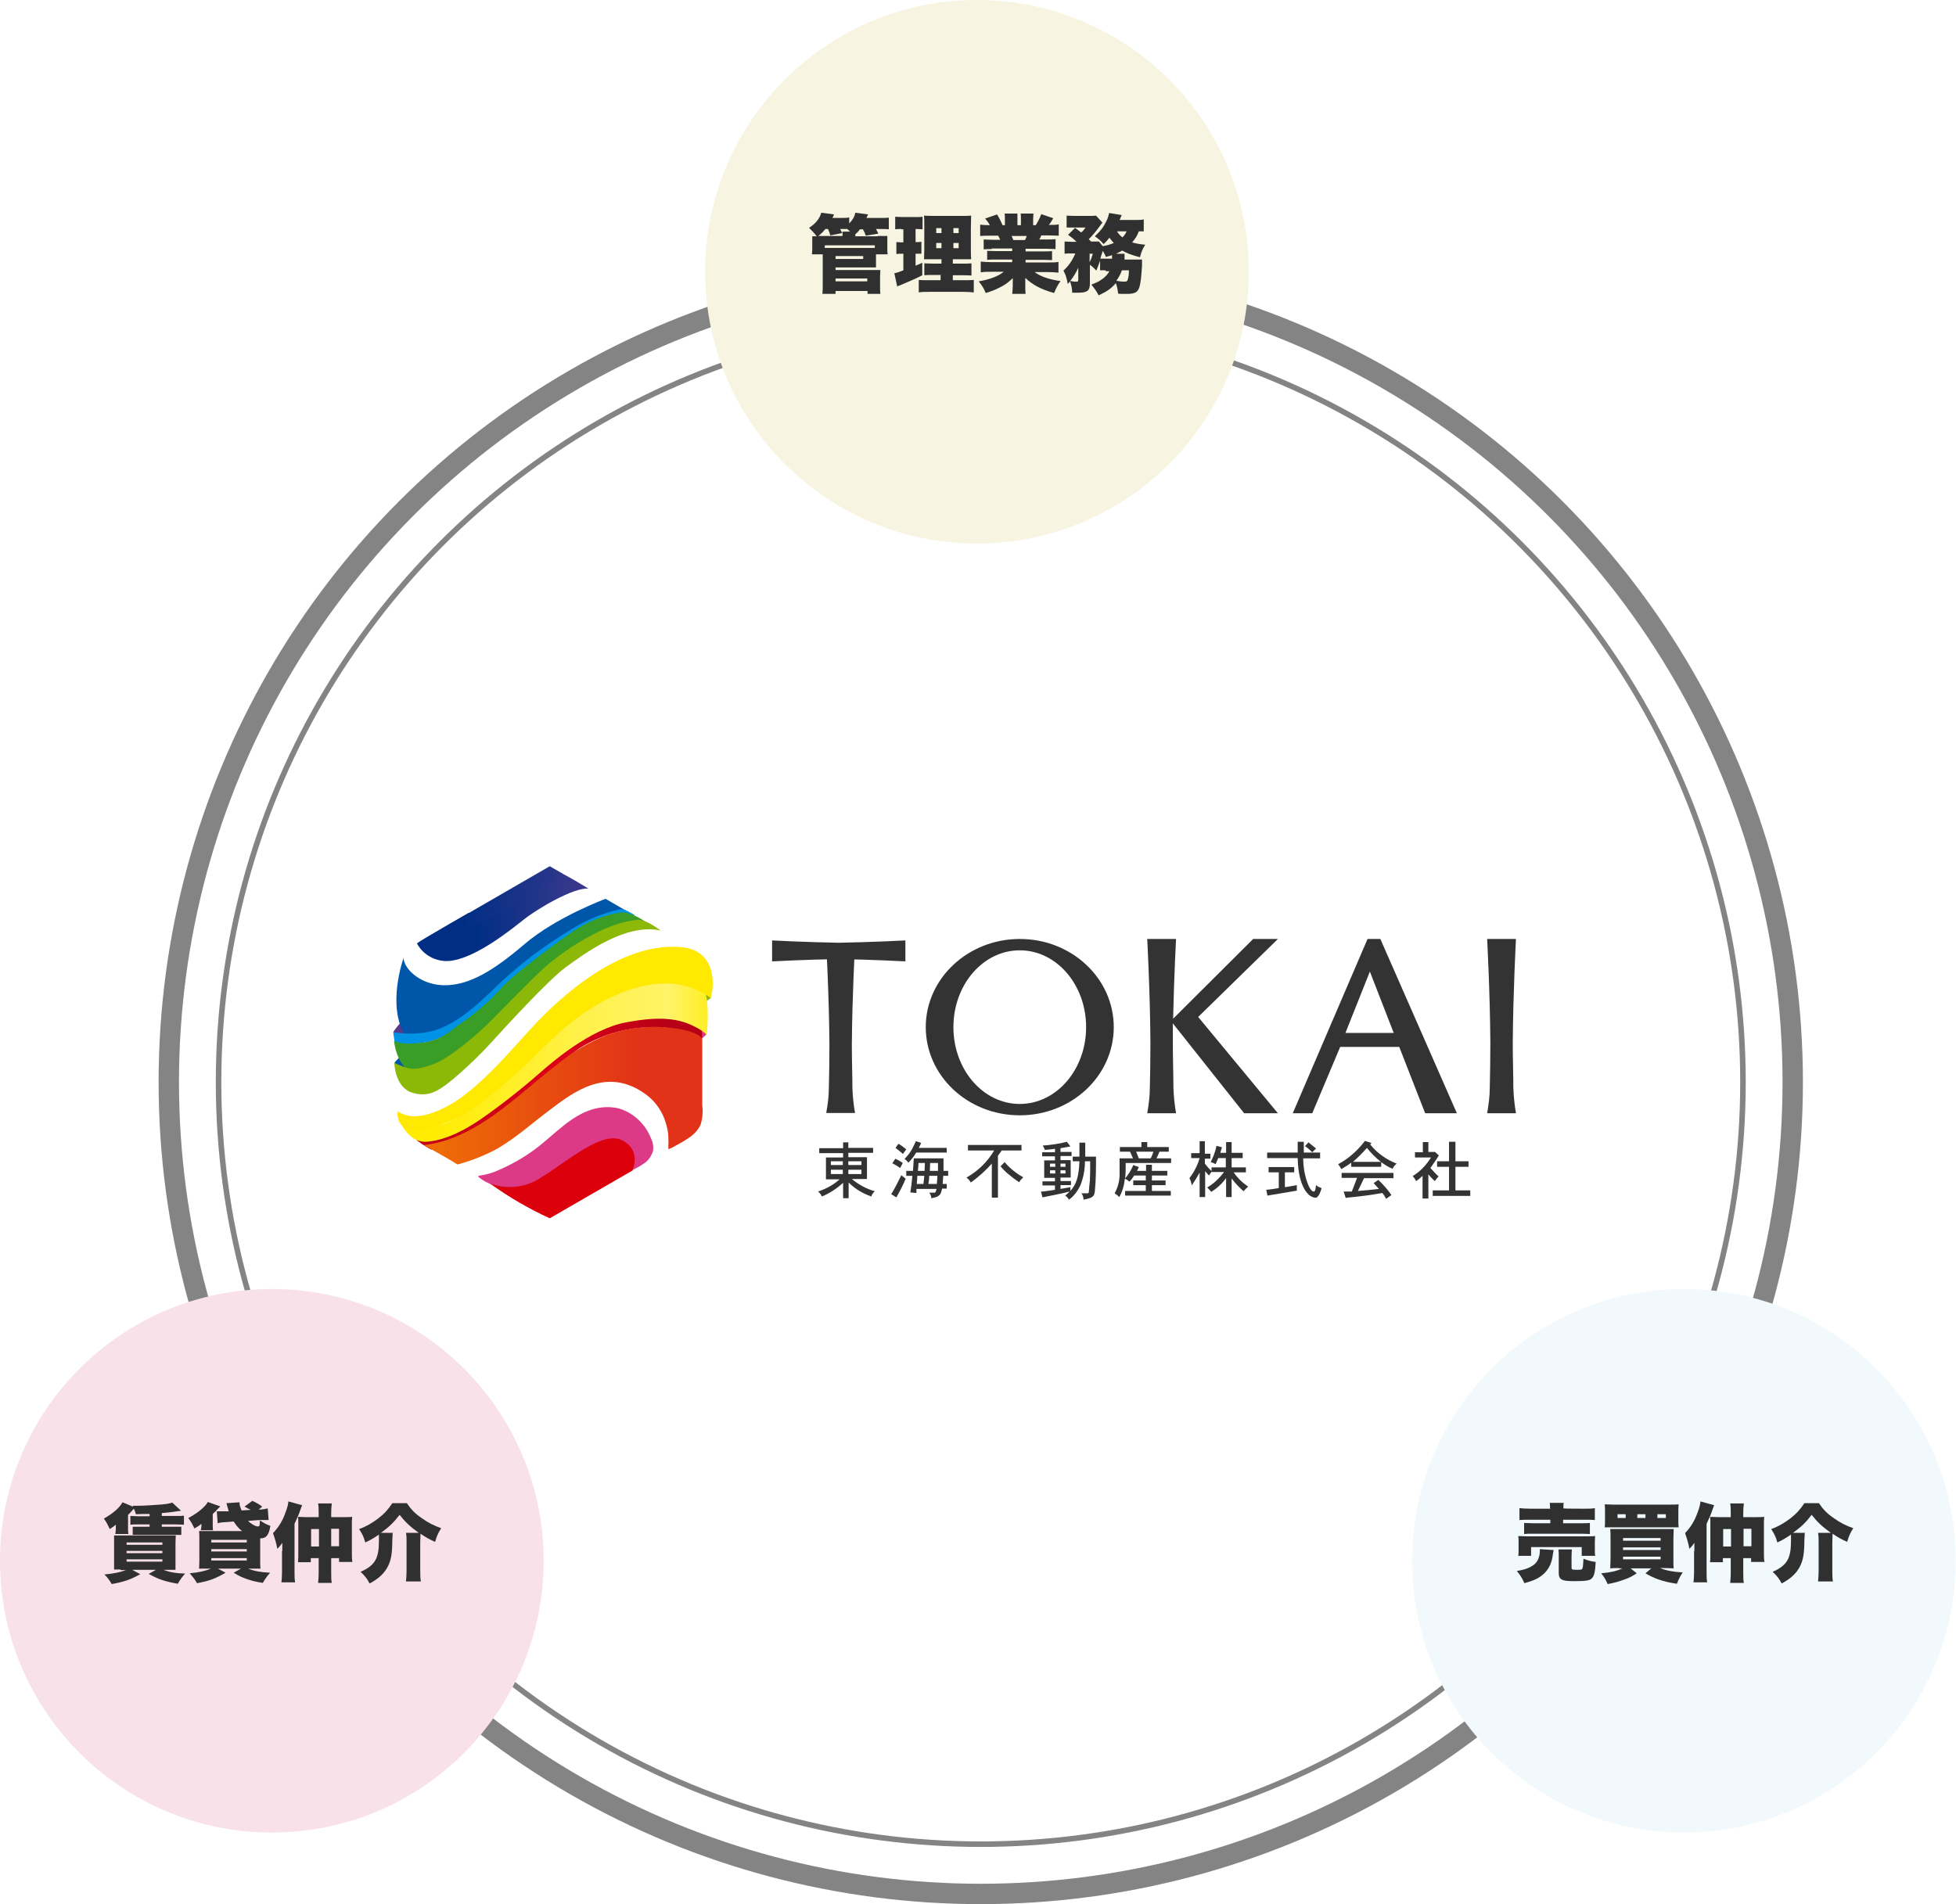 <?xml version="1.0" encoding="UTF-8"?>
<svg xmlns="http://www.w3.org/2000/svg" xmlns:xlink="http://www.w3.org/1999/xlink" width="672.1" height="654.4" version="1.1" viewBox="0 0 672.1 654.4">
  <defs>
    <style>
      .cls-1 {
        stroke-width: 1.9px;
      }

      .cls-1, .cls-2 {
        fill: none;
        stroke: #848484;
        stroke-miterlimit: 10;
      }

      .cls-3 {
        fill: #ffe900;
      }

      .cls-4 {
        fill: #f7f5e2;
      }

      .cls-5 {
        fill: #dc000c;
      }

      .cls-6 {
        fill: #399d26;
      }

      .cls-7 {
        fill: url(#_名称未設定グラデーション_9);
      }

      .cls-8 {
        fill: url(#_名称未設定グラデーション_6);
      }

      .cls-9 {
        fill: url(#_名称未設定グラデーション_5);
      }

      .cls-10 {
        fill: url(#_名称未設定グラデーション_4);
      }

      .cls-11 {
        fill: url(#_名称未設定グラデーション_3);
      }

      .cls-12 {
        fill: url(#_名称未設定グラデーション_8);
      }

      .cls-13 {
        fill: url(#_名称未設定グラデーション_7);
      }

      .cls-14 {
        fill: #303030;
      }

      .cls-15 {
        fill: #dc3a86;
      }

      .cls-16 {
        fill: url(#_名称未設定グラデーション_3-2);
      }

      .cls-17 {
        fill: url(#_名称未設定グラデーション_4-2);
      }

      .cls-18 {
        fill: #f8e1e9;
      }

      .cls-19 {
        fill: #8cb808;
      }

      .cls-2 {
        stroke-width: 7px;
      }

      .cls-20 {
        fill: #f2f9fc;
      }

      .cls-21 {
        fill: #333;
      }
    </style>
    <linearGradient id="_名称未設定グラデーション_4" data-name="名称未設定グラデーション 4" x1="-345.3" y1="709" x2="-343.4" y2="709" gradientTransform="translate(1462.7 2973.6) scale(3.8 -3.7)" gradientUnits="userSpaceOnUse">
      <stop offset="0" stop-color="#0057aa"></stop>
      <stop offset="1" stop-color="#0057aa"></stop>
    </linearGradient>
    <linearGradient id="_名称未設定グラデーション_3" data-name="名称未設定グラデーション 3" x1="-354" y1="752.1" x2="-352.2" y2="752.1" gradientTransform="translate(1570 4200.2) scale(4.1 -5.1)" gradientUnits="userSpaceOnUse">
      <stop offset="0" stop-color="#002e85"></stop>
      <stop offset=".5" stop-color="#30378a"></stop>
      <stop offset="1" stop-color="#583889"></stop>
    </linearGradient>
    <linearGradient id="_名称未設定グラデーション_3-2" data-name="名称未設定グラデーション 3" x1="-493.6" y1="826.4" x2="-491.7" y2="826.4" gradientTransform="translate(15761.1 13946.2) scale(31.6 -16.5)" xlink:href="#_名称未設定グラデーション_3"></linearGradient>
    <linearGradient id="_名称未設定グラデーション_4-2" data-name="名称未設定グラデーション 4" x1="-499.1" y1="837.2" x2="-497.2" y2="837.2" gradientTransform="translate(21552.7 21504.9) scale(42.9 -25.3)" xlink:href="#_名称未設定グラデーション_4"></linearGradient>
    <linearGradient id="_名称未設定グラデーション_5" data-name="名称未設定グラデーション 5" x1="-499.7" y1="836.9" x2="-497.9" y2="836.9" gradientTransform="translate(22456.6 21248.8) scale(44.7 -25)" gradientUnits="userSpaceOnUse">
      <stop offset="0" stop-color="#0092e5"></stop>
      <stop offset="1" stop-color="#0092e5"></stop>
    </linearGradient>
    <linearGradient id="_名称未設定グラデーション_6" data-name="名称未設定グラデーション 6" x1="-482.9" y1="811.4" x2="-481.1" y2="811.4" gradientTransform="translate(10299.5 9359.6) scale(21 -11.2)" gradientUnits="userSpaceOnUse">
      <stop offset="0" stop-color="#002e85"></stop>
      <stop offset="1" stop-color="#30378a"></stop>
    </linearGradient>
    <linearGradient id="_名称未設定グラデーション_7" data-name="名称未設定グラデーション 7" x1="-501.9" y1="835.9" x2="-500" y2="835.9" gradientTransform="translate(26681.1 20926.8) scale(52.9 -24.6)" gradientUnits="userSpaceOnUse">
      <stop offset="0" stop-color="#b60016"></stop>
      <stop offset=".6" stop-color="#dd0018"></stop>
      <stop offset=".8" stop-color="#c90017"></stop>
      <stop offset="1" stop-color="#b60016"></stop>
    </linearGradient>
    <linearGradient id="_名称未設定グラデーション_8" data-name="名称未設定グラデーション 8" x1="-502.8" y1="839.7" x2="-501" y2="839.7" gradientTransform="translate(28807.4 25041.4) scale(57 -29.4)" gradientUnits="userSpaceOnUse">
      <stop offset="0" stop-color="#ffec00"></stop>
      <stop offset=".5" stop-color="#fff148"></stop>
      <stop offset=".8" stop-color="#fff367"></stop>
      <stop offset="1" stop-color="#ffec00"></stop>
    </linearGradient>
    <linearGradient id="_名称未設定グラデーション_9" data-name="名称未設定グラデーション 9" x1="-501.5" y1="836.5" x2="-499.7" y2="836.5" gradientTransform="translate(25953.8 21623.5) scale(51.5 -25.4)" gradientUnits="userSpaceOnUse">
      <stop offset="0" stop-color="#f28000"></stop>
      <stop offset="1" stop-color="#e23217"></stop>
    </linearGradient>
  </defs>
  <!-- Generator: Adobe Illustrator 28.7.4, SVG Export Plug-In . SVG Version: 1.2.0 Build 166)  -->
  <g>
    <g id="_レイヤー_1" data-name="レイヤー_1">
      <g>
        <g>
          <circle class="cls-2" cx="337" cy="371.9" r="279"></circle>
          <circle class="cls-1" cx="337" cy="371.9" r="261.9"></circle>
        </g>
        <g>
          <circle class="cls-18" cx="93.4" cy="536.4" r="93.4"></circle>
          <g>
            <path class="cls-14" d="M45.6,517.5h1.4c2.3,0,5.3-.2,8-.4,2.4-.2,3.3-.4,4.2-.7l3,2.8c-2,.3-3.9.6-6.6.8v1h4.8c1.4,0,2,0,2.8-.1v3.1c-.7,0-1.4-.1-2.8-.1h-4.8v.8h3.9c1.5,0,2.2,0,2.8,0v2.8c-.7,0-1.3,0-2.8,0h-11.1c-1.4,0-2.3,0-2.8,0v-2.8c.6,0,1.4,0,2.8,0h3v-.8h-3.8c-1.4,0-2.1,0-2.8.1v-3c.7,0,1.5.1,2.8.1h3.8v-.8q-2.4,0-4.7.1c-.2-.8-.4-1.2-.7-1.9-1.3,1.4-1.3,1.5-2,2.1v4.2c0,1.2,0,1.8.1,2.4h-4.5c.1-.5.2-1,.2-1.7v-.5c0-.3,0-.4,0-1-.7.6-1,.8-2.1,1.5-.7-1.6-1.1-2.3-2-3.6,3-1.7,5.3-3.6,6.4-5.6l3.6,1.5v-.3ZM41.5,539.4c-1,0-1.9,0-2.3,0,0-.7,0-1.4,0-2.5v-6.8q0-1.3,0-2.4c.9,0,1,0,2.8,0h15.5c1.7,0,1.9,0,2.9,0,0,.6-.1,1.3-.1,2.6v6.2c0,1.6,0,2.4,0,3q-.8,0-3.4,0h-.8c2.1.8,4.2,1.2,7.5,1.3-1.1,1.3-1.6,1.9-2.5,3.5-4.4-.8-6.6-1.5-10-3.4l2.5-1.4h-8.2l2.8,1.5c-3.4,1.9-5.5,2.6-9.8,3.4-.8-1.3-1.4-2.2-2.5-3.3,3.3-.3,5.5-.8,7.4-1.5h-1.9ZM43.5,530.9h12.3v-.8h-12.3v.8ZM43.5,533.8h12.3v-.8h-12.3v.8ZM43.5,536.7h12.3v-.8h-12.3v.8Z"></path>
            <path class="cls-14" d="M69,526c0-.2.1-.6.2-1.2v-.3s0-.2,0-.4c0-.2,0-.3,0-.4-.8.7-1.4,1-2.4,1.6-.7-1.5-1.2-2.4-2.1-3.6,3.1-1.6,5.8-3.8,6.7-5.5l4.3,1.5-.4.4q-.1.1-.5.5c-.5.6-1,1.1-1.7,1.7v3.9q0,1.2.1,1.7h-4.5ZM88.8,518.8c1.5,0,2.3-.2,3.2-.4l.3,4c-.6,0-.9,0-1.4,0s-1,0-1.8,0l-3.9.3c1.2,1.1,2.6,1.9,3.4,1.9s.6-.8.7-2.1c1.3.9,2,1.3,3.6,1.9-.5,3.2-1.4,4.3-3.5,4.3v7.2c0,1.7,0,2.5.1,3.2-.7,0-1.5,0-2.9,0h-1.3c2.2.9,4.1,1.2,7.5,1.4-1.1,1.3-1.6,2-2.5,3.5-2.5-.4-3.7-.7-5.4-1.3-1.7-.6-2.7-1-4.6-2.2l2.5-1.4h-7.9l2.6,1.4c-3.4,2-5.5,2.8-9.8,3.6-.8-1.4-1.4-2.1-2.5-3.4,3.3-.3,5.3-.8,7.3-1.6h-1.2c-1.5,0-2.2,0-2.9,0,0-.7.1-1.5.1-2.9v-7.1c0-1.4,0-2.2-.1-2.9.8,0,1.2,0,2.9,0h11.9c-1.3-1-2-1.9-2.9-3.3l-2.5.2c-1.9.1-2.2.2-3,.4l-.3-4.1c.3,0,.7,0,1.2,0s1,0,1.9,0h1c-.2-.6-.3-1-.5-1.7-.1-.6-.2-.7-.3-1.1l4.5-.3c0,.8.1,1.3.7,2.8l3.2-.2c-.5-.2-.5-.3-.7-.3-.9-.5-1-.6-1.5-.8l2.7-2c1.3.6,2.4,1.2,3.4,2l-1.1.9ZM72.6,530.1h12.2v-.9h-12.2v.9ZM72.6,533.2h12.2v-.8h-12.2v.8ZM72.6,536.3h12.2v-.8h-12.2v.8Z"></path>
            <path class="cls-14" d="M97,533.1c0-.6,0-1,0-2.9-.5.8-1,1.4-1.7,2.1-.4-2.1-.8-3.4-1.5-5.4,1.9-2,3.3-4.2,4.3-7.1.6-1.5.9-2.7,1-3.8l4.7,1.3c-.2.6-.2.6-.6,1.6-.4,1.3-1.2,3.1-2,4.8v16.7c0,1.3,0,2.2.2,3.4h-4.7c.1-1.3.2-2,.2-3.4v-7.4ZM109.5,520.4c0-1.9,0-2.7-.2-3.7h4.7c-.1,1.1-.2,1.8-.2,3.7v1h4.5c1.1,0,1.9,0,2.7-.1-.1.9-.1,1.6-.1,2.8v9.1c0,1.8,0,2.7.2,3.6h-4.6v-1.3h-2.7v4.7c0,1.9,0,2.7.2,3.8h-4.7c.1-1.1.2-1.9.2-3.8v-4.7h-2.7v1.4h-4.4c.1-1.1.1-2,.1-3.7v-9.3c0-1.1,0-1.9-.1-2.6.7,0,1.5.1,2.8.1h4.3v-1ZM106.9,525.5v6h2.7v-6h-2.7ZM116.5,531.4v-6h-2.7v6h2.7Z"></path>
            <path class="cls-14" d="M134.9,527c0,.6,0,1.1-.1,2.1,0,4.7-.4,6.9-1.4,9-1.2,2.5-3.2,4.4-6.4,6.1-.9-1.7-1.6-2.6-3.1-4,4.9-2.2,6.3-4.5,6.3-10.6s0-1.5,0-2.2c-1.6,1.1-3.1,2-4.7,2.7-.5-1.9-1-2.9-2.1-4.6,2.5-.9,4.5-2.1,6.5-3.6,2.2-1.7,3.6-3.3,4.9-5.3h5c1.4,2.1,2.8,3.6,5.2,5.2,2.1,1.5,4,2.5,6.6,3.4-1.1,1.7-1.5,2.7-2.1,4.7-2-.9-3.1-1.5-5-2.8,0,.9-.1,1.5-.1,3.1v9.4c0,1.5,0,2.7.2,3.9h-5.1c.1-1.2.2-2.3.2-3.8v-9.5c0-1.4,0-2.5-.2-3.4h4.4c-3.1-2.2-4.7-3.8-6.6-6.2-1.8,2.4-3.5,4.1-6.4,6.2h4.2Z"></path>
          </g>
        </g>
        <g>
          <circle class="cls-20" cx="578.6" cy="536.4" r="93.4"></circle>
          <g>
            <path class="cls-14" d="M533.8,532.7c0,.4,0,.5-.2,1.3-.3,3.1-1.4,5.4-3.4,7.1-1.5,1.3-3.1,2.1-6.4,3-.8-1.8-1.4-2.7-2.6-4.2,1.9-.3,2.9-.6,4.1-1.1,2-.9,3-2,3.5-3.7.2-.6.3-1.3.3-1.9s0-.6,0-.8l4.7.3ZM521.7,534.8c.1-.7.1-1.4.1-2.2v-2.4c0-.9,0-1.6-.1-2.3.9,0,1.7.1,3.3.1h19.7c1.6,0,2.3,0,3.4-.1,0,.6-.1,1.1-.1,2.1v2.5c0,.9,0,1.5.1,2.2h-4.6v-3h-17.4v3h-4.5ZM532.6,518.4c0-.9,0-1.3-.1-1.9h4.8c-.1.5-.1,1-.1,1.9h0c0,.1,7.1.1,7.1.1,1.7,0,2.9,0,3.7-.2v4.1c-1-.1-1.9-.1-3.6-.1h-7.3v1.2h6.3c1.4,0,2.1,0,2.9-.1v3.8c-.8,0-1.5-.1-2.9-.1h-16.8c-1.3,0-2,0-2.9.1v-3.8c.8,0,1.5.1,2.9.1h6.1v-1.2h-7c-1.7,0-2.7,0-3.6.1v-4.1c.8.1,2.1.2,3.8.2h6.9ZM540,538.7c0,.7.2.8,1.7.8s1.8,0,2-.4c.2-.3.3-1.3.4-3.4,1.5.6,2.6.9,4.2,1.1-.2,3.4-.5,4.8-1.3,5.6-.7.8-2.1,1-6.1,1s-5.3-.4-5.3-2.8v-5.6c0-1.2,0-1.8-.1-2.5h4.6c0,.6-.1,1.2-.1,2.3v3.9Z"></path>
            <path class="cls-14" d="M556.4,538.9c-1.3,0-2.1,0-3.1.1,0-1,.1-1.9.1-3.6v-6.4c0-1.6,0-2.6-.1-3.5.9,0,1.5,0,2.9,0h15.8c1.6,0,2.3,0,3.1,0,0,.8-.1,1.8-.1,3.5v6.6c0,1.7,0,2.7.1,3.4-.9,0-1.7-.1-3.1-.1h-1.6c2.3.9,4.4,1.3,7.8,1.5-.8,1.2-1.2,1.9-2,3.9-2.7-.4-4.3-.8-6.4-1.5-1.8-.7-2.9-1.2-4.4-2.1l2-1.7h-7.1l2.1,1.7c-1.5,1-2.6,1.6-4.7,2.3-1.9.7-3.2,1-5.3,1.4-.6-1.4-1.1-2.3-2.2-3.7,3.3-.3,5.4-.8,7.3-1.7h-1.1ZM576.7,522.3c0,1.3,0,1.9.1,2.6-.7,0-1.4,0-2.9,0h-19.6c-1.5,0-2.3,0-2.9,0,.1-.8.1-1.3.1-2.6v-2.5c0-1.3,0-1.9-.1-2.8.8,0,1.6.1,3.3.1h18.8c1.7,0,2.6,0,3.3-.1-.1.8-.1,1.4-.1,2.8v2.5ZM558.6,520.4h-2.8v1.3h2.8v-1.3ZM557.7,529.5h12.9v-.9h-12.9v.9ZM557.7,532.7h12.9v-.9h-12.9v.9ZM557.7,535.9h12.9v-.9h-12.9v.9ZM565.4,520.4h-2.8v1.3h2.8v-1.3ZM572.4,521.7v-1.3h-2.9v1.3h2.9Z"></path>
            <path class="cls-14" d="M582.2,533.1c0-.6,0-1,0-2.9-.5.8-1,1.4-1.7,2.1-.4-2.1-.8-3.4-1.5-5.4,1.9-2,3.3-4.2,4.3-7.1.6-1.5.9-2.7,1-3.8l4.7,1.3c-.2.6-.2.6-.6,1.6-.4,1.3-1.2,3.1-2,4.8v16.7c0,1.3,0,2.2.2,3.4h-4.7c.1-1.3.2-2,.2-3.4v-7.4ZM594.7,520.4c0-1.9,0-2.7-.2-3.7h4.7c-.1,1.1-.2,1.8-.2,3.7v1h4.5c1.1,0,1.9,0,2.7-.1-.1.9-.1,1.6-.1,2.8v9.1c0,1.7,0,2.7.2,3.6h-4.6v-1.3h-2.7v4.7c0,1.9,0,2.7.2,3.8h-4.7c.1-1.1.2-1.9.2-3.8v-4.7h-2.7v1.4h-4.4c.1-1.1.1-2,.1-3.7v-9.3c0-1.1,0-1.9-.1-2.6.7,0,1.5.1,2.8.1h4.3v-1ZM592.1,525.5v6h2.7v-6h-2.7ZM601.8,531.4v-6h-2.7v6h2.7Z"></path>
            <path class="cls-14" d="M620.1,527c0,.6,0,1.1-.1,2.1,0,4.7-.4,6.9-1.4,9-1.2,2.5-3.2,4.4-6.4,6.1-.9-1.7-1.6-2.6-3.1-4,4.9-2.2,6.3-4.5,6.3-10.6s0-1.5,0-2.2c-1.6,1.1-3.1,2-4.7,2.7-.5-1.9-1-2.9-2.1-4.6,2.5-.9,4.5-2.1,6.5-3.6,2.2-1.7,3.6-3.3,4.9-5.3h5c1.4,2.1,2.8,3.6,5.2,5.2,2.1,1.5,4,2.5,6.6,3.4-1.1,1.7-1.5,2.7-2.1,4.7-2-.9-3.1-1.5-5-2.8,0,.9-.1,1.5-.1,3.1v9.4c0,1.5,0,2.7.2,3.9h-5.1c.1-1.2.2-2.3.2-3.8v-9.5c0-1.4,0-2.5-.2-3.4h4.4c-3.1-2.2-4.7-3.8-6.6-6.2-1.8,2.4-3.5,4.1-6.4,6.2h4.2Z"></path>
          </g>
        </g>
        <g>
          <circle class="cls-4" cx="335.7" cy="93.4" r="93.4"></circle>
          <g>
            <path class="cls-14" d="M301.6,81.1c1.9,0,2.5,0,3.3,0,0,.5,0,.8,0,1.8v2.5c0,.9,0,1.4.1,2h-4v2.2c0,1,0,1.7,0,2.3-.6,0-1.2,0-1.9,0h-12v.9h13.3c.9,0,1.5,0,2.1,0,0,.7-.1,1.5-.1,2.2v3.4c0,.9,0,1.8.1,2.6h-4.4v-1h-11v1h-4.5c.1-1.1.1-2.1.1-3.6v-10h-3.7c0-.6.1-1.1.1-1.9v-2.4c0-1,0-1.4,0-1.9.5,0,.8,0,1.5,0l-.3-.4c-.6-.8-1.2-1.4-2.3-2.5,2.3-1.5,3.6-3.1,4.2-5.2l4.4.6c-.3.6-.3.8-.6,1.2h3.1c1.4,0,2,0,2.7-.2v2.1c1.3-1.4,1.8-2.3,2.1-3.7l4.4.6q-.3.6-.6,1.2h4.6c1.7,0,2.2,0,3.1-.1v4c-.8-.1-1.5-.1-2.9-.1h-1.5c.4.8.5.9.8,1.6l-4.3.7c-.3-.9-.5-1.3-1-2.2h-1c-.6.8-.9,1.1-1.6,1.7v.7h7.7ZM283.7,78.6c-.9,1.1-1.4,1.6-2.5,2.5h8.3v-.4c0-.5,0-.8,0-1.1h2.6c-.5-.5-.6-.6-1-.9-.4,0-.6,0-.8,0h-1.6c.3.6.4.8.7,1.4l-4.1.8c-.3-1-.4-1.4-.8-2.2h-.9ZM300.5,84.3h-17.1v.9c.5,0,.7,0,1.2,0h14.3c.7,0,1,0,1.7,0v-.8ZM287.1,89h9.5v-1h-9.5v1ZM287.1,96.7h10.9v-1h-10.9v1Z"></path>
            <path class="cls-14" d="M309.6,78.7c-.7,0-1.2,0-2,.1v-4.3c.8,0,1.7.1,2.8.1h3.8c1.2,0,2,0,2.8-.1v4.3c-.7,0-1.3-.1-2-.1h-.4v4.5h.2c.7,0,1.1,0,1.8-.1v4.1c-.7,0-1.1,0-1.8,0h-.2v4.1c1-.4,1.3-.5,2.3-1v4.3c-2.3,1.2-4,1.9-8,3.6-.2,0-.2,0-.6.3l-1-4.6c1-.2,1.3-.3,3.1-1v-5.7h-.4c-.8,0-1.4,0-2,.1v-4.1c.7,0,1.2.1,2.1.1h.3v-4.5h-.7ZM323.5,94.5h-2.7c-1.9,0-2.4,0-3.2.1v-4.1c.7,0,1.3.1,3.2.1h2.7v-1.5h-2.6c-2,0-2.6,0-3.4,0,0-.8.1-1.9.1-3.9v-7c0-2.1,0-3.1-.1-4.1,1.2.1,2.2.1,4.1.1h8.3c2.3,0,3.1,0,3.8-.1,0,.9-.1,2.4-.1,4.3v6.6c0,2.2,0,3.2.1,4.1-.9,0-1.1,0-2.9,0h-3.4v1.5h3.1c1.7,0,2.5,0,3.3-.1v4.2c-.9-.1-1.7-.1-3.3-.1h-3.1v1.7h3.9c1.7,0,2.5,0,3.3-.1v4.3c-1-.1-1.9-.2-3.7-.2h-11.5c-1.8,0-2.6,0-3.7.2v-4.3c.8.1,1.5.1,3.1.1h4.4v-1.7ZM321.7,78.4v1.7h1.8v-1.7h-1.8ZM321.7,83.5v1.8h1.8v-1.8h-1.8ZM327.6,80.1h1.8v-1.7h-1.8v1.7ZM327.6,85.3h1.8v-1.8h-1.8v1.8Z"></path>
            <path class="cls-14" d="M340.8,85.6c-1.3,0-1.9,0-2.8.1v-3.4c.8,0,1.5.1,2.8.1h2.9c-.3-.6-.4-.8-.7-1.4h-2.6c-1.4,0-2.6,0-3.6.1v-3.9c.9.1,1.7.2,3.3.2-.4-.9-.8-1.3-1.6-2.3l4.1-1.4c.8,1.3,1.1,1.9,1.9,3.7h.8v-1.9c0-.8,0-1.5-.1-2.1h4.4c0,.5,0,1,0,1.9v2.1h1.2v-2.1c0-.8,0-1.3-.1-1.9h4.4c0,.5-.1,1.2-.1,2.1v1.9h.9c.9-1.5,1.3-2.3,1.9-3.8l4.1,1.4c-.6,1-.9,1.6-1.5,2.3,1.8,0,2.4,0,3.4-.2v3.9c-1,0-2.2-.1-3.6-.1h-2.4c-.3.8-.4.9-.7,1.4h2.7c1.3,0,2,0,2.9-.1v3.4c-.9,0-1.6-.1-2.9-.1h-7.4v.9h6.2c1.2,0,2,0,2.9-.1v3.1c-.8,0-1.6-.1-2.9-.1h-6.2v.9h7.6c1.7,0,2.9,0,3.7-.2v3.7c-1.2-.1-2.3-.2-3.7-.2h-4.5c2,1.5,4.8,2.5,8.9,3.1-1.1,1.6-1.5,2.4-2.2,4.1-4.4-1.2-7.4-2.8-9.9-5.2,0,.8,0,.9,0,1.7v.9c0,1.2,0,2.1.1,2.9h-4.6c.1-.9.2-1.7.2-2.9v-.9c0-.7,0-.8,0-1.6-1.5,1.4-2.4,2.1-3.9,2.9-1.7.9-3.3,1.6-5.4,2.2-.6-1.5-1.2-2.5-2.4-4,3.9-.7,6.6-1.7,8.6-3.3h-4.1c-1.5,0-2.6,0-3.8.2v-3.7c1,.1,2.2.2,3.7.2h7.1v-.9h-5.8c-1.2,0-2,0-2.8.1v-3.1c.8,0,1.6.1,2.8.1h5.8v-.9h-7.1ZM352.2,82.5c.3-.6.4-.8.6-1.4h-5.2c.3.7.4,1,.6,1.4h4Z"></path>
            <path class="cls-14" d="M379.9,92.9c-.9,0-1.3,0-1.9,0v-3.3c-.6,1.6-.8,2.3-1.3,3.4-.8-.9-1.5-1.5-2.2-2v6.4c0,2.5-.9,3.2-4.1,3.2s-1,0-2,0c0-1.4-.2-2.2-.7-3.9-.3.3-.4.5-.8.9-.4-2.3-.8-3.3-1.5-4.6,1.8-1.6,3-3.4,4.1-5.9h-1.4c-1,0-1.6,0-2.3.1v-4.2c.7,0,1.5.1,2.5.1h1.6c-1.1-1.1-1.8-1.6-2.9-2.4l2.4-2.4c1,.7,1.3,1,2.1,1.6.7-.6,1-1,1.5-1.7h-4.1c-.8,0-1.7,0-2.4,0v-4.1c.8,0,1.4.1,2.7.1h4.8c1.5,0,1.9,0,2.6-.1l2.2,2.4c-.2.2-.4.5-.6.8-1.3,1.8-2.9,3.8-4.1,4.9q.5.5.8.8h.5c1,0,1.6,0,2.2,0l1.3,1.6c1.3-.2,2.7-.6,3.8-1.1-.7-.8-1-1.1-1.5-1.8-.6.8-1,1.2-2,2.2-.9-1.1-1.7-1.8-3-2.7,2-1.9,3-3.2,3.9-5.1.6-1.1.8-2,1-2.9l4.3.7q0,.2-.2.5c0,.1-.3.7-.5,1.2h5c1.4,0,2.5,0,3.3-.2v4.1c-.6,0-.8,0-1.7,0-.6,1.6-1.1,2.4-2.3,3.8,1.4.4,2.5.6,4.5.8-1,1.6-1.3,2.4-1.8,4.3-2.7-.7-4.4-1.3-6.1-2.3-.7.4-1.3.7-2.1,1.1h2.9q0,.2,0,.6c0,.1,0,.3,0,.5,0,0,0,.1,0,.4,0,.1,0,.3,0,.5h3.8c1.3,0,1.7,0,2.2,0,0,.4,0,.4,0,.9,0,.3,0,.6,0,1.1-.2,3.8-.5,6.2-.9,7.5-.6,1.8-1.6,2.3-4.4,2.3s-1.7,0-2.9-.1c-.2-1.5-.3-2.3-.8-3.6-1.5,1.8-3.1,2.9-5.9,4.2-.7-1.4-1.4-2.3-2.5-3.7,1.6-.6,2.7-1.1,3.6-1.8,1.2-.8,2-1.7,2.6-2.8h-1.2ZM370.5,92c-.8,1.8-1.6,3.1-2.8,4.6.1,0,.2,0,.3,0,.9.2,1.2.2,1.8.2s.7-.1.7-.7v-4.2ZM374.4,90.1c.5-1,.8-1.8,1.1-2.9h-1.1v2.9ZM382.1,89c0-.4,0-.8,0-1.1s0-.1,0-.2c-.6.2-1.1.3-2.1.6-.4-1-.6-1.3-1.1-2.1q0,.2-.5,1.6c-.1.4-.2.7-.3,1.1.4,0,.8,0,2,0h1.9ZM385.5,92.9c-.5,1.4-1.1,2.4-1.9,3.6,1,.2,2,.3,2.7.3.9,0,1.1-.2,1.3-1,.2-.9.3-1.5.3-2.9h-2.4ZM383.8,79.5c.5.8,1,1.4,1.9,2.1.7-.8,1.1-1.3,1.4-2.1h-3.3Z"></path>
          </g>
        </g>
        <g id="_ロゴ_" data-name="ロゴ_">
          <g id="_グループ_5" data-name="グループ_5">
            <g id="_グループ_2" data-name="グループ_2">
              <path id="_パス_17" data-name="パス_17" class="cls-21" d="M291.5,392.5v2h8.5v1.7h-8.5v1.5h6.4v7.5h-5.2c2.3,1.9,5,3.4,7.9,4.2-.6.5-1,1.1-1.2,1.8-2.9-1-5.6-2.6-7.8-4.8v5.4h-1.9v-5.3c-2.2,2-4.6,3.6-7.3,4.7-.3-.7-.8-1.3-1.3-1.7,2.7-.9,5.3-2.3,7.4-4.2h-4.7v-7.5h5.9v-1.5h-8.2v-1.7h8.2v-2h1.9ZM285.5,399.1v1.3h4.1v-1.3h-4.1ZM285.5,402v1.5h4.1v-1.5h-4.1ZM291.5,399.1v1.3h4.5v-1.3h-4.5ZM291.5,402v1.5h4.5v-1.5h-4.5Z"></path>
              <path id="_パス_18" data-name="パス_18" class="cls-21" d="M306.3,410.3c1.4-2.3,2-3.6,3.4-6.4.4.3.9.7,1.5,1.2-.9,2.2-2,4.3-3.2,6.4l-1.8-1.1ZM307.6,398.2c.9.4,1.8.9,2.6,1.5l-.9,1.7c-.9-.6-1.8-1.2-2.7-1.6l1-1.5ZM310.3,396.6c-.8-.7-1.7-1.4-2.6-2.1l1-1.4c1,.5,1.8,1.2,2.7,1.9l-1.1,1.5ZM325.3,394.5v1.6h-10.5c-.7,1.3-1.7,2.5-2.7,3.5-.3-.5-.8-1-1.3-1.3,1-1,1.9-2.1,2.6-3.4.3-.7.8-1.5,1.3-2.7l1.8.6c-.2.5-.5,1.2-.8,1.7h9.6ZM325.8,402.4v1.7h-1.7l-.2,2.8h1.4v1.6h-1.6c-.4,2.1-.8,2.8-3.7,3.3,0-.7-.3-1.4-.7-1.9h1.5c.6,0,.7,0,1-1.3h-6.9v1.4c-.1,0-2.1-.2-2.1-.2.3-1.8.5-3.4.7-5.7h-2.1v-1.7h2.3c.1-1.3.2-2.8.3-4.3h10.2c0,1.4,0,2.8,0,4.3h1.6ZM315.2,404.1c0,.8-.1,1.8-.2,2.8h2.3c.1-.9.2-1.9.3-2.8h-2.3ZM315.6,399.7c0,.8-.1,1.7-.2,2.7h2.3c0-.9.1-1.9.1-2.7h-2.3ZM319.3,404.1c0,.9-.1,1.7-.3,2.8h2.9c.1-1.1.2-2,.2-2.8h-2.9ZM319.6,399.7c0,1-.1,1.9-.1,2.7h2.8c0-.9,0-1.6,0-2.7h-2.7Z"></path>
              <path id="_パス_19" data-name="パス_19" class="cls-21" d="M351,393.5v1.9h-6.8l-1.3,1.8v14.4h-2.1v-11.7c-2.1,2.4-4.6,4.6-7.2,6.5-.4-.7-.9-1.2-1.5-1.7,3.9-2.2,7.2-5.4,9.5-9.3h-9v-1.9h18.3ZM345.2,399.4c1.8,2.1,4,3.9,6.4,5.2-.5.5-1,1-1.4,1.7-1.4-.9-2.8-2-4.1-3.1-.8-.7-1.6-1.5-2.3-2.4l1.4-1.4Z"></path>
              <path id="_パス_20" data-name="パス_20" class="cls-21" d="M364.4,395.9h3.8v1.4h-3.8v1.4h3.5v6h-3.5v1.2h3.6v1.4h-3.6v1.3c1.2-.2,2.4-.4,3.4-.6v1.3c1.9-2.2,2.9-4.5,3.1-10.2h-2.3v-1.6h2.3v-4.8h2v4.8h3.7c0,4,0,7.9-.4,11.9-.2,1.7-.6,2.3-3.9,2.9,0-.8-.2-1.5-.7-2.2h2.1c.4,0,.4-.1.5-1.2,0-.5.1-1.2.3-3.2.1-2.1.1-3.5.1-6.6h-1.8c0,2.8-.5,5.5-1.5,8.1-.9,2-2.2,3.8-4,5.1-.3-.6-.8-1.1-1.3-1.4.5-.4,1-.8,1.5-1.4-2.4.7-8,1.7-9.3,2l-.5-2c1.1,0,1.5-.1,4.8-.6v-1.5h-4.3v-1.4h4.3v-1.2h-3.7v-6h3.7v-1.4h-4.4v-1.4h4.4v-1.2c-1,.2-1.5.2-3.5.4-.1-.5-.4-1-.7-1.5,2.8-.2,5.6-.6,8.3-1.3l1.2,1.6c-1,.2-2.2.4-3.4.6v1.4ZM360.8,399.9v1.1h1.8v-1.1h-1.8ZM360.8,402.2v1.1h1.8v-1.1h-1.8ZM364.4,399.9v1.1h1.7v-1.1h-1.7ZM364.4,402.2v1.1h1.7v-1.1h-1.7Z"></path>
              <path id="_パス_21" data-name="パス_21" class="cls-21" d="M394.2,392.5v1.7h7.4v1.6h-3.2c-.3.7-.6,1.5-1,2.3h5v1.6h-15.6c0,2.4,0,3.7-.2,5.3,1.2-1.4,2.1-2.9,2.8-4.6l1.9.7-.6,1.3h3.1v-2.1h2v2.1h5.3v1.6h-5.3v1.7h4.7v1.6h-4.7v2h6.5v1.6h-15.7v-1.6h7.1v-2h-4.3v-1.6h4.3v-1.7h-4c-.5.8-1,1.5-1.6,2.1-.5-.4-1-.8-1.6-1-.2,2.2-.8,4.3-1.9,6.3-.5-.5-1-.9-1.6-1.3,1.1-2,1.7-4.2,1.7-6.4,0-.6,0-1.3,0-5.6h4.6c-.3-.7-.7-1.6-1-2.3h-3.5v-1.6h7.4v-1.7h2ZM390.4,395.8c.3.7.6,1.6.9,2.3h4.1c.4-.8.7-1.5.9-2.3h-6Z"></path>
              <path id="_パス_22" data-name="パス_22" class="cls-21" d="M414,392.4v4.1h1.9v1.7h-1.9v1.7c.7.9,1.4,1.8,2.3,2.5v-1.2h4.9v-3.2h-2.6c-.3.7-.6,1.4-.9,2.1-.5-.3-1.1-.6-1.7-.7.9-1.8,1.6-3.6,2-5.6l1.9.5c-.2.5-.4,1.2-.6,1.9h2v-3.7h1.9v3.7h3.8v1.8h-3.8v3.2h4.9v1.7h-4.2c1.3,1.9,3,3.6,5,4.9-.6.5-1.1,1-1.6,1.6-1.5-1.3-2.9-2.8-4.1-4.4v6.4h-1.9v-6.5c-1.4,1.9-3.1,3.5-5.1,4.7-.4-.5-.9-1-1.4-1.5,1.4-.8,2.8-1.9,3.9-3.1.7-.7,1.3-1.4,1.9-2.2h-4.2v-.2c-.3.4-.7.9-1,1.4-.4-.5-.8-.9-1.3-1.5v8.9h-1.9v-8.4c-.9,1.6-1.8,3.1-2.7,4.4-.1-.9-.4-1.7-.8-2.5,1.6-2.1,2.8-4.4,3.5-6.9h-2.9v-1.7h2.9v-4.1h1.9Z"></path>
              <path id="_パス_23" data-name="パス_23" class="cls-21" d="M444.7,401.1v1.8h-3.2v5.1c1.3-.2,2.7-.4,4.1-.7v1.9c-5.9,1-6.5,1.1-10.1,1.7l-.4-2c1.5-.1,3-.4,4.3-.6v-5.4h-3.5v-1.8h8.8ZM453.6,396.2v1.9h-5.8c0,3.2.6,6.4,1.8,9.3.6,1.3,1.2,2.1,1.8,2.1s.6-.9.8-2.2c.6.5,1.2.8,1.9,1-.5,2.1-1.3,3.1-1.8,3.3-.1,0-.3,0-.4,0-2,0-5.8-3.2-6-13.6h-10.5v-1.9h10.5v-3.7h2.1c0,1.4,0,2.7,0,3.7h5.8ZM449.6,392.6c.9.7,1.7,1.4,2.6,2.1l-1.3,1.3c-.8-.8-1.6-1.5-2.5-2.1l1.2-1.3Z"></path>
              <path id="_パス_24" data-name="パス_24" class="cls-21" d="M471.2,392.9l-.4.4c2.4,3,5.5,5.2,9.1,6.6-.6.5-1.1,1.1-1.4,1.8-1.4-.6-2.7-1.4-3.9-2.3v1.6h-10.3v-1.4c-1.1.8-2.2,1.5-3.4,2.2-.3-.6-.7-1.2-1.1-1.7,3.6-1.9,6.7-4.7,9.2-8l2.2.7ZM478.8,403.2v1.7h-10.1l-2.1,4.4c2.4-.2,4.9-.4,7.2-.7l-1.8-2,1.6-1.1c1.7,1.6,3.2,3.3,4.5,5.2l-1.8,1.3c-.4-.7-.8-1.4-1.3-2-4.1.7-5.4.9-11,1.5-.4,0-.6,0-1.6.2l-.7-2.2h2.8c.6-1.6,1.3-3.3,1.8-4.7h-5.3v-1.7h17.8ZM474.5,399.3c-1.8-1.4-3.4-3-4.8-4.8-1.5,1.7-3.1,3.3-4.8,4.8h9.6Z"></path>
              <path id="_パス_25" data-name="パス_25" class="cls-21" d="M490.8,392.4v3.5h2.3c0,0,1.3,1.2,1.3,1.2-.9,1.5-1.9,2.9-2.9,4.3.9,1,1.8,2,2.8,2.9-.4.5-.9,1-1.3,1.6-.8-.7-1.5-1.5-2.2-2.3v8.3h-2v-7.8c-.7.7-1.4,1.3-2.2,1.8-.3-.6-.7-1.2-1.2-1.7,2.6-1.6,4.7-3.8,6.3-6.4h-5.5v-1.8h2.7v-3.5h2ZM500.1,392.4v6.7h4.5v1.9h-4.5v8.1h5.1v1.9h-12.9v-1.9h5.6v-8.1h-4.1v-1.9h4.1v-6.7h2.2Z"></path>
            </g>
            <g id="_グループ_3" data-name="グループ_3">
              <path id="_パス_26" data-name="パス_26" class="cls-21" d="M292.7,359.2c.1-16.5,1.1-34.7,1.1-34.7h-9.9s1,18.3,1.1,34.7c0,5.5-.1,10.7-.2,14.8,0,2.9-.4,5.7-.9,8.5h9.9c-.5-2.8-.8-5.7-.9-8.5,0-4.1-.2-9.3-.2-14.8Z"></path>
              <path id="_パス_27" data-name="パス_27" class="cls-21" d="M311.1,330.4v-7.2s-11.3.6-22.9.8c-11.6-.2-22.9-.8-22.9-.8v7.2s11.3-.6,22.9-.8c11.6.2,22.9.8,22.9.8Z"></path>
              <path id="_パス_28" data-name="パス_28" class="cls-21" d="M519.8,358.5c.1-17,1.1-35.8,1.1-35.8h-9.9s1,18.8,1.1,35.8c0,5.7-.1,11.1-.2,15.3,0,3-.4,5.9-.9,8.8h9.9c-.5-2.9-.8-5.9-.9-8.8,0-4.2-.2-9.6-.2-15.3Z"></path>
              <path id="_パス_29" data-name="パス_29" class="cls-21" d="M350.4,322.7c-17.8,0-32.3,13.6-32.3,30.3s14.4,30.3,32.3,30.3,32.3-13.6,32.3-30.3-14.4-30.3-32.3-30.3ZM350.4,379.4c-12.6,0-22.8-11.8-22.8-26.4s10.2-26.4,22.8-26.4,22.8,11.8,22.8,26.4-10.2,26.4-22.8,26.4h0Z"></path>
              <path id="_パス_30" data-name="パス_30" class="cls-21" d="M439.1,322.7h-8.5l-27.5,27.4c.3-14.3,1-27.4,1-27.4h-9.9s1,18.8,1.1,35.8c0,5.7-.1,11.1-.2,15.3,0,3-.4,5.9-.9,8.8h9.9c-.5-2.9-.8-5.9-.9-8.8,0-4.2-.2-9.6-.2-15.3,0-2.3,0-4.5,0-6.8l24.5,30.9h11.6l-27.4-33.1,27.4-26.8Z"></path>
              <path id="_パス_31" data-name="パス_31" class="cls-21" d="M489.6,382.6h11l-26.3-59.9h-4.4l-25.7,59.9h6.7l9.6-22.8h20.3l8.9,22.8ZM462.3,355l8.4-21.1,8.2,21.1h-16.6Z"></path>
            </g>
            <g id="_グループ_4" data-name="グループ_4">
              <path id="_パス_32" data-name="パス_32" class="cls-15" d="M242.7,355.5s-2.9,3.6-6.8,2.7c-.4,0,1.8-5.1,1.8-5.1l2.4-1.6,2.6,3.9Z"></path>
              <path id="_パス_33" data-name="パス_33" class="cls-19" d="M244.3,342.9c-1.5,1.3-3.4,2.2-5.3,2.4l1.7-5.6,3.6,2.9"></path>
              <path id="_パス_34" data-name="パス_34" class="cls-10" d="M135.5,365.3c1.7-2.3,4.3-3.8,7.2-4.2l-.3,6.9-3.4-.4-3.4-2.2Z"></path>
              <path id="_パス_35" data-name="パス_35" class="cls-11" d="M135.1,354.7c2-3,4.6-5.5,7.5-7.5l-1.9,9.5-5.7-2"></path>
              <path id="_パス_36" data-name="パス_36" class="cls-16" d="M143.3,324.3c2.4,4.4,7.4,6.7,12.3,5.8,8.7-1.5,20-10.6,24.4-14.1s17.1-11.1,22.2-10.6c0,0-9.2-5.7-10.8-5.9,0,0-18.4,13.2-23,14.2-2.4.7-4.9.7-7.3,0,0,0-16.7,9.5-17.8,10.5Z"></path>
              <path id="_パス_37" data-name="パス_37" class="cls-17" d="M138.7,329.1s-6,16.6.6,26.9c0,0,6.6-.8,11.5-1.8,5.3-1.2,10.1-3.8,14.1-7.4,4.2-3.7,9.9-9.9,11.6-11.4s7.7-6.4,10.1-7.9c2.4-1.6,8.1-6,11.7-7.9s10-5.5,13.1-6.1c1.5-.4,3.1-.4,4.6,0l-7.9-4.6s-16.9,6.2-27.9,15.6c-11,9.4-18.8,13.8-26.7,14.1-7.9.3-14.5-4.8-14.9-9.5Z"></path>
              <path id="_パス_38" data-name="パス_38" class="cls-15" d="M164.4,404.5c1.5,1.2,3.1,2.1,4.9,2.7,2.3,1.2,4.8,2,7.4,2.3,3.6.3,7-2.1,9.7-4.2,2.9-2.3,6.6-4.6,9.6-6.8,1.8-1.3,3.8-2.6,5.8-3.6,3.6-2.1,8-2.3,11.7-.5.8.4,1.5,1,1.9,1.7,1.1,2.3-.8,5-1.7,7.1,2.6-.5,5-1.6,7.2-3.1,1.7-1,2.9-2.6,3.5-4.6.2-1.4,0-2.8-.6-4-1.9-5.1-6.1-9.1-11.3-10.6-3.1-.7-6.4-.5-9.4.5-7,2.3-12.2,8-18,12.6-4.6,3.6-9.7,6.5-15.1,8.7-1.8.7-3.7,1.1-5.6,1.4Z"></path>
              <path id="_パス_39" data-name="パス_39" class="cls-9" d="M135.1,354.7l.6,4.3c3.6,0,7.2-.2,10.8-.8,5-.9,12-5.3,14-6.9s8.5-7.4,11-9.9c3.9-4,8.2-7.6,12.7-11,5.2-3.8,11.6-9.3,16.2-11.2,4.6-1.8,16.5-4.9,17.8-4.6,0,0-3.6-2.5-5.2-2.1-5.7,1.3-11.2,3.5-16.2,6.6-9.8,5.8-18.8,12.7-27,20.6-6.7,6.7-14.8,13.4-22,14.8-4.2.9-8.5,1-12.7.2Z"></path>
              <path id="_パス_40" data-name="パス_40" class="cls-5" d="M188.9,418.7c-7.2-3.3-14.1-7.3-20.6-12,5.8,2.2,12.4,1.5,17.6-2,9.4-5.8,21.1-16.3,27.9-12.8s3.5,10.4,3.5,10.4l-28.4,16.4Z"></path>
              <path id="_パス_41" data-name="パス_41" class="cls-6" d="M221.8,316.8s-5-3.6-8.6-3.2c-5.2.8-10.1,2.6-14.6,5.4-5.1,3.2-21.1,15-26,20.2-4.1,4.6-8.8,8.7-13.8,12.2-3.2,1.9-6.3,6-13.4,6.9s-8.6-.1-10-.5c0,0,1.1,11.4,8.8,11s11.4-6.2,14.1-8.2,13.5-12,17.2-16c3.7-4,14.1-14.6,19.2-17.6s10.1-6.4,16-8.1c4.1-1.3,8.5-1.7,12.8-1.3"></path>
              <path id="_パス_42" data-name="パス_42" class="cls-19" d="M135.5,365.3s.1,8.8,6.7,10.4c4.9,1.2,8-.3,13.2-4.6,5-4.2,9.7-8.7,14.1-13.6,4.5-4.9,18.7-20.5,24.9-25.1,6.2-4.5,20.6-15.3,32.6-12.6,0,0-5-3.9-7.9-3.7-4.4.5-8.6,1.8-12.6,3.7-7,3.3-13.5,7.6-19.3,12.6-5.1,4.6-17.6,17.6-19.9,19.8s-12.5,11.5-18.6,13.6c-6.9,2.4-8,1.7-13.2-.5Z"></path>
              <path id="_パス_43" data-name="パス_43" class="cls-8" d="M193.4,300.3l-4.5-2.6-34.6,20c3.7,1.3,7.8,1,11.4-.8,6.1-3.1,17.6-10.4,20.4-12s7.3-4.5,7.3-4.5Z"></path>
              <path id="_パス_44" data-name="パス_44" class="cls-13" d="M148.5,395.1c-.4,0-.7-.2-1-.4-1.6-.9-3.1-1.9-4.6-3,.7.3,1.3.4,2,.3,2.3.2,4.5,0,6.7-.8,2.9-1,5.6-2.4,8.2-4,5.9-3.8,11.6-8,17-12.6,6.7-5.4,13.1-11.2,20.3-15.9,7.5-5.2,16.2-8.4,25.3-9.4,6.6-.7,13.2,1,18.7,4.8.2,1.3.2,2.5,0,3.8,0-.2-2.2-1.6-2.4-1.7-1.8-.9-3.6-1.7-5.5-2.3-2.2-.5-4.4-.8-6.6-.8-9.6-.5-19.2,2-27.4,7.1-4,2.8-7.8,5.8-11.4,8.9-3.9,3.1-7.8,6.3-11.6,9.6-3.6,3-7.5,5.8-11.6,8.1-4.9,3-9.9,5.6-15.2,7.8-.3.2-.6.2-1,.3,0,0,0,0-.1,0Z"></path>
              <path id="_パス_45" data-name="パス_45" class="cls-12" d="M241.3,339.8c-2.8-1.7-22.8-6.1-38.6,6.1-2.5,1.9-4.1,3.3-5.2,4.3-3.9,2.8-7.6,5.9-11,9.3-6.8,6.7-13.9,13.1-21.4,19-4.3,2.9-10.1,7.8-15.1,8.4-5,.6-9,.6-13.1-2.5,0,0,3,8.3,9.6,8,3.7-.2,10.1-1.8,18.9-7.9,6.9-4.8,13.6-10.1,19.9-15.6,3.9-3.4,17.3-15.3,30.1-17.6,10.3-1.9,16.8-1.5,22.2,1,.7.3,1.6.8,2.4,1.2.5.3.9.6,1.4.9h0c.5.4,1,.8,1.5,1.2,0,0,1.3-14-1.5-15.7Z"></path>
              <path id="_パス_46" data-name="パス_46" class="cls-3" d="M140.2,383.4s5.4,1.8,15.7-4.5,22.4-21.1,26.9-25.8c4.5-4.8,27.6-29.8,51.3-27.6,12.2,1.1,11.4,13.4,10.1,17.5-4.7-3.5-10.4-5.2-16.2-5-10.1.2-24.6,5.6-39.2,20-14.6,14.4-28.6,27.2-41.5,29.8-12.5,2.5-10.6-6-10.6-6,0,0,.3.8,3.4,1.6Z"></path>
              <path id="_パス_47" data-name="パス_47" class="cls-7" d="M236.3,391.3l.3-.2c1.7-1.1,3.2-2.6,4.1-4.5.7-2.2.9-4.5.6-6.8v-9.3c0-4.3,0-8.7,0-13,0-2-5.1-3.3-6.5-3.6-2.9-.6-5.9-.9-8.9-1-6-.1-11.9.8-17.6,2.9-5.7,2.3-11.1,5.4-15.9,9.3-4.8,3.6-9.4,7.6-14.1,11.5-9.2,7.5-19.2,14.8-30.9,16.7-.3,0-1.7.2-1.7.2,0,0,1.8,1.1,2.9,1.7,1.1.6,2.1,1.2,3.2,1.8,1.8,1,3.6,2.1,5.4,3.2,4.9-1.3,9.6-3.2,14-5.6,7.3-4.5,10.1-7.4,17.8-13.2,7.6-5.7,19.4-15.2,32.9-5.3,2.9,2.1,5.1,5,6.4,8.4.6,1.7,1.1,3.4,1.3,5.2,0,.9.1,1.8.1,2.6,0,.9-.1,1.8,0,2.7.3-.2.7-.4,1.1-.5.7-.4,1.3-.7,2-1.1,1.3-.7,2.5-1.4,3.7-2.2Z"></path>
            </g>
          </g>
        </g>
      </g>
    </g>
  </g>
</svg>
